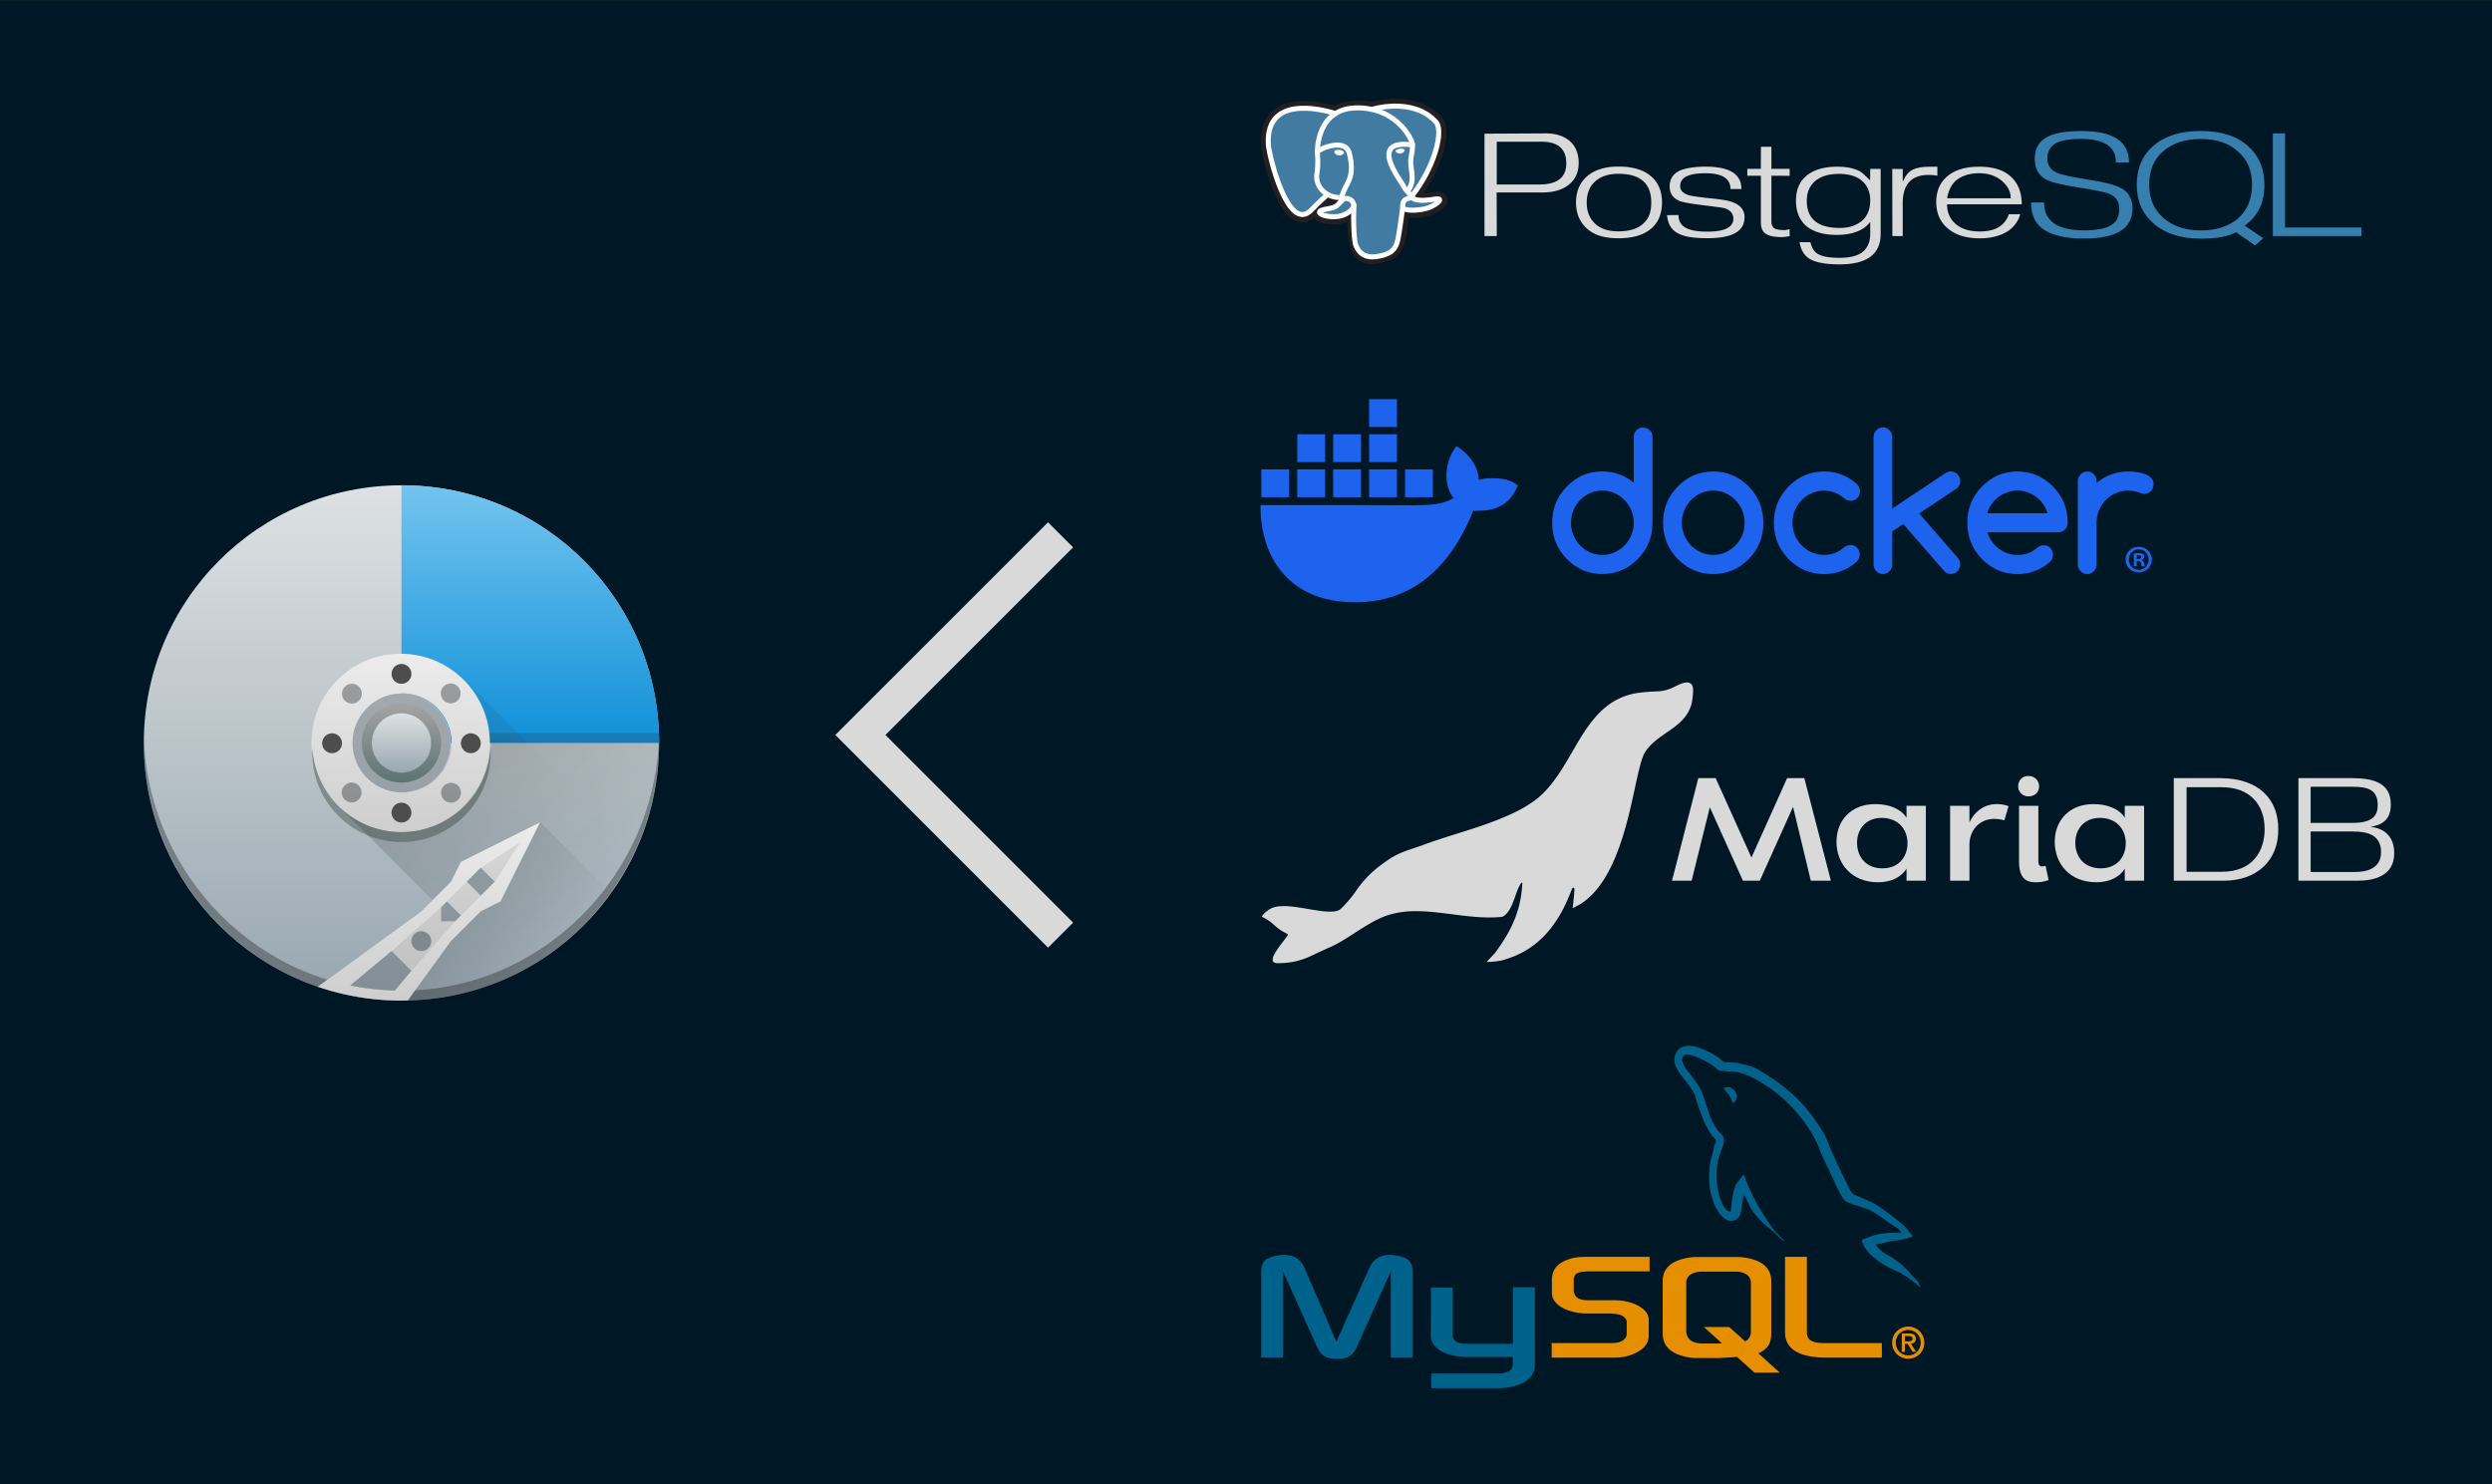 <svg width="193.55mm" height="115.29mm" version="1.1" viewBox="0 0 193.55 115.29" xmlns="http://www.w3.org/2000/svg" xmlns:xlink="http://www.w3.org/1999/xlink">
 <rect x="0" y="0" width="193.55" height="115.29" fill="#333333" stroke="none"/>
 <defs>
  <linearGradient id="a" x1="6" x2="6" y1="58" y2="6" gradientUnits="userSpaceOnUse">
   <stop stop-color="#98a7b0" offset="0"/>
   <stop stop-color="#dde1e3" offset="1"/>
  </linearGradient>
  <linearGradient id="d" x1="32" x2="32" y1="32" y2="6" gradientTransform="matrix(1.228,0,0,1.228,-130.45,147.07)" gradientUnits="userSpaceOnUse">
   <stop stop-color="#1190d9" offset="0"/>
   <stop stop-color="#73c4ef" offset="1"/>
  </linearGradient>
  <linearGradient id="b" x1="32" x2="32" y1="41" y2="23" gradientUnits="userSpaceOnUse">
   <stop stop-color="#cecece" offset="0"/>
   <stop stop-color="#ececec" offset="1"/>
  </linearGradient>
  <linearGradient id="e" x1="32" x2="32" y1="36" y2="28" gradientTransform="matrix(1.228,0,0,1.228,-130.45,147.07)" gradientUnits="userSpaceOnUse">
   <stop stop-color="#5c7274" offset="0"/>
   <stop stop-color="#a4a4a4" offset="1"/>
  </linearGradient>
  <linearGradient id="f" x1="35" x2="52" y1="32" y2="49" gradientTransform="matrix(1.228,0,0,1.228,-130.45,147.07)" gradientUnits="userSpaceOnUse" xlink:href="#c"/>
  <linearGradient id="c">
   <stop stop-color="#292c2f" offset="0"/>
   <stop stop-opacity="0" offset="1"/>
  </linearGradient>
  <linearGradient id="g" x1="26" x2="50" y1="26" y2="50" gradientTransform="matrix(1.228,0,0,1.228,-130.45,147.07)" gradientUnits="userSpaceOnUse" xlink:href="#c"/>
  <linearGradient id="h" x1="25.637" x2="57.998" y1="40.676" y2="40.676" gradientTransform="matrix(1.228,0,0,1.228,-130.45,147.07)" gradientUnits="userSpaceOnUse">
   <stop stop-color="#292c2f" offset="0"/>
   <stop stop-color="#292c2f" stop-opacity="0" offset="1"/>
  </linearGradient>
  <linearGradient id="i" x1="32" x2="32" y1="58" y2="40" gradientTransform="matrix(1.228,0,0,1.228,-130.45,147.07)" gradientUnits="userSpaceOnUse" xlink:href="#b"/>
  <linearGradient id="j" x1="46" x2="53.135" y1="40" y2="47.135" gradientTransform="matrix(1.228,0,0,1.228,-130.45,147.07)" gradientUnits="userSpaceOnUse" xlink:href="#c"/>
  <linearGradient id="k" x1="32" x2="32" y1="35" y2="29" gradientTransform="matrix(1.228,0,0,1.228,-130.45,147.07)" gradientUnits="userSpaceOnUse" xlink:href="#a"/>
  <linearGradient id="linearGradient596" x1="6" x2="6" y1="58" y2="6" gradientTransform="matrix(1.228,0,0,1.228,-130.45,147.07)" gradientUnits="userSpaceOnUse" xlink:href="#a"/>
  <linearGradient id="linearGradient598" x1="32" x2="32" y1="41" y2="23" gradientTransform="matrix(1.228,0,0,1.228,-130.45,147.07)" gradientUnits="userSpaceOnUse" xlink:href="#b"/>
 </defs>
 <g transform="matrix(.627 0 0 .627 93.304 -41.057)">
  <path d="m-148.91 66.371v183.15h308.9v-184h-308.9v0.844z" fill="#001725" stroke-width=".98"/>
  <g transform="matrix(.421 0 0 .421 132.53 57.053)" fill="#d9d9d9">
   <path d="m-137.37 249.01 7.821 30.193h-5.912l-5.228-21.748-9.784 21.748h-4.962l-9.742-21.621-5.354 21.621h-5.768l7.736-30.193h5.101l10.536 23.378 10.498-23.378z"/>
   <path d="m-107.3 260.67v-3.513h5.688v22.039h-5.688v-3.556c-1.503 2.534-4.599 4.016-8.361 4.016-7.863 0-12.246-5.519-12.246-11.917 0-6.148 4.181-11.085 11.402-11.085 4.147 0 7.576 1.423 9.206 4.016zm-14.552 7.36c0 4.058 2.534 7.529 7.483 7.529 4.768 0 7.36-3.378 7.36-7.403s-2.673-7.445-7.601-7.445c-4.776 0-7.242 3.429-7.242 7.318z"/>
   <path d="m-88.784 279.2h-5.688v-22.039h5.688v4.936c1.503-3.378 4.556-5.439 7.943-5.439a10.219 10.219 0 0 1 3.556 0.587l-1.212 4.181a12.525 12.525 0 0 0-3.011-0.422c-4.1 0-7.276 3.095-7.276 7.652z"/>
   <path d="m-74.443 251.35a2.893 2.893 0 0 1 3.053-2.956 2.998 2.998 0 0 1 3.095 3.053c0 1.461-1.005 2.926-3.095 2.926a2.931 2.931 0 0 1-3.053-3.023zm0.249 5.811h5.688v16.102c0 1.005 0.211 1.714 1.047 1.714a6.068 6.068 0 0 0 1.085-0.127l0.878 4.143a10.101 10.101 0 0 1-3.763 0.667c-2.386 0-4.936-0.709-4.936-6.106z"/>
   <path d="m-43.08 260.67v-3.513h5.684v22.039h-5.684v-3.556c-1.508 2.534-4.603 4.016-8.365 4.016-7.863 0-12.246-5.519-12.246-11.917 0-6.148 4.185-11.085 11.402-11.085 4.147 0 7.576 1.423 9.21 4.016zm-14.556 7.36c0 4.058 2.534 7.529 7.487 7.529 4.768 0 7.36-3.378 7.36-7.403s-2.677-7.445-7.601-7.445c-4.776 0-7.246 3.429-7.246 7.318z"/>
   <path d="m-28.659 249.01h13.635c11.457 0 17.187 6.334 17.102 15.097 0.084 9.117-6.233 15.097-16.102 15.097h-14.636zm3.763 2.677v24.881h10.38c9.117 0 12.588-6.148 12.588-12.546 0-7.234-4.349-12.335-12.588-12.335z"/>
   <path d="m25.326 279.2h-17.314v-30.193h15.599c5.979 0 11.668 1.132 11.583 7.821 0 4.725-2.926 6.022-6.022 6.524 4.392 0.376 7.027 3.176 7.027 7.694 0.038 6.756-5.899 8.154-10.874 8.154zm-1.296-17.022c5.979 0 7.318-2.301 7.318-5.228 0-4.392-2.677-5.397-7.318-5.397h-12.419v10.625zm0.165 2.534h-12.584v11.917h13.146c3.682 0 7.572-1.212 7.572-5.853-0.017-5.333-4.493-6.043-8.133-6.043z"/>
   <path d="m-170.68 221.28a1.841 1.841 0 0 0-1.233-0.422c-1.225 0-2.808 0.845-3.657 1.267l-0.342 0.173a11.68 11.68 0 0 1-4.565 1.174c-1.63 0.051-3.036 0.148-4.856 0.334-10.836 1.115-15.646 9.408-20.295 17.428-2.534 4.362-5.143 8.868-8.729 12.364a23.192 23.192 0 0 1-2.361 2.002c-3.708 2.766-8.365 4.717-12.005 6.11-3.488 1.334-7.297 2.534-10.979 3.691-3.378 1.064-6.55 2.065-9.476 3.15-1.322 0.494-2.445 0.845-3.433 1.195-2.665 0.891-4.59 1.529-7.394 3.45-1.094 0.747-2.192 1.562-2.956 2.171a31.021 31.021 0 0 0-5.857 6.174 36.397 36.397 0 0 1-4.899 5.912c-0.591 0.583-1.643 0.845-3.218 0.845-1.845 0-4.083-0.38-6.452-0.781-2.437-0.422-4.962-0.845-7.124-0.845-1.761 0-3.104 0.283-4.113 0.87 0 0-1.689 0.988-2.403 2.263l0.701 0.317a14.687 14.687 0 0 1 2.998 2.145 14.78 14.78 0 0 0 3.112 2.213 2.779 2.779 0 0 1 0.959 0.642c-0.296 0.422-0.731 0.988-1.182 1.584-2.5 3.268-3.957 5.338-3.121 6.461a2.597 2.597 0 0 0 1.267 0.296c5.447 0 8.37-1.415 12.073-3.209 1.085-0.49 2.196-1.026 3.463-1.575 2.162-0.937 4.493-2.437 6.959-4.02 3.268-2.111 6.647-4.274 9.919-5.321a26.899 26.899 0 0 1 8.323-1.174c3.475 0 7.107 0.469 10.62 0.916 2.622 0.338 5.333 0.684 7.994 0.845 1.035 0.059 1.993 0.089 2.922 0.089a33.626 33.626 0 0 0 3.729-0.194l0.296-0.106c1.867-1.144 2.741-3.606 3.589-5.988 0.545-1.533 1.001-2.905 1.71-3.8a1.132 1.132 0 0 1 0.144-0.114 0.173 0.173 0 0 1 0.211 0.034v0.068c-0.448 9.311-4.181 15.202-7.973 20.472l-2.534 2.715s3.543 0 5.557-0.777c7.356-2.2 12.913-7.048 16.955-14.78a62.641 62.641 0 0 0 2.669-6.098c0.068-0.173 0.709-0.494 0.646 0.422 0 0.266-0.038 0.562-0.059 0.845 0 0.182-0.025 0.367-0.034 0.553-0.106 1.288-0.422 4.045-0.422 4.045l2.272-1.22c5.49-3.471 9.713-10.443 12.905-21.313 1.334-4.527 2.31-9.02 3.171-12.989 1.03-4.742 1.921-8.838 2.956-10.422 1.596-2.483 4.033-4.168 6.389-5.794l0.963-0.671c2.956-2.078 5.912-4.485 6.562-8.961v-0.097c0.49-3.319 0.089-4.172-0.363-4.561z"/>
  </g>
  <g transform="matrix(.443 0 0 .443 64.55 -58.389)" fill="#1d63ed" stroke-width="0px">
   <path class="cls-1" d="m-58.349 414.59c-1.765-1.188-6.402-1.696-9.773-0.787-0.181-3.358-1.914-6.188-5.081-8.658l-1.172-0.787-0.781 1.181c-1.536 2.331-2.184 5.439-1.955 8.264 0.181 1.74 0.786 3.696 1.955 5.115-4.388 2.545-8.433 1.967-26.345 1.967h-27.655c-0.08 4.045 0.569 11.825 5.517 18.158 0.547 0.7 1.145 1.377 1.796 2.028 4.023 4.028 10.1 6.982 19.188 6.99 13.865 0.013 25.743-7.482 32.97-25.602 2.377 0.039 8.654 0.426 11.726-5.509 0.075-0.1 0.781-1.573 0.781-1.573l-1.171-0.787zm-52.759-3.698h-7.777v7.777h7.777zm10.046 0h-7.777v7.777h7.777zm10.047 0h-7.777v7.777h7.777zm10.047 0h-7.777v7.777h7.777zm-40.186 0h-7.777v7.777h7.777zm10.047-9.822h-7.777v7.777h7.777zm10.046 0h-7.777v7.777h7.777zm10.047 0h-7.777v7.777h7.777zm0-9.823h-7.777v7.777h7.777z"/>
   <g transform="matrix(.107 0 0 .107 -129.16 391.24)">
    <path class="cls-1" d="m2329.4 419.3c0 18.94-14.87 33.81-34.21 33.81s-34.42-14.87-34.42-33.81 15.27-33.4 34.42-33.4 34.21 14.87 34.21 33.4zm-60.07 0c0 14.87 11 26.68 26.07 26.68s25.46-11.81 25.46-26.47-10.8-26.89-25.65-26.89-25.87 12.02-25.87 26.68zm20.58 17.52h-7.74v-33.4c3.04-0.61 7.33-1.02 12.82-1.02 6.32 0 9.16 1.02 11.61 2.45 1.84 1.42 3.26 4.07 3.26 7.33 0 3.67-2.85 6.52-6.91 7.74v0.41c3.24 1.21 5.08 3.66 6.1 8.14 1.01 5.09 1.62 7.13 2.45 8.35h-8.35c-1.02-1.22-1.64-4.27-2.65-8.15-0.61-3.66-2.65-5.29-6.93-5.29h-3.66v13.45zm0.19-18.94h3.66c4.28 0 7.74-1.42 7.74-4.88 0-3.06-2.23-5.11-7.13-5.11-2.03 0-3.46 0.21-4.27 0.43z"/>
    <path class="cls-1" d="m1017.2 81.28c-4.79-4.68-10.54-7.06-17.43-7.06s-12.81 2.38-17.42 7.06c-4.62 4.68-6.88 10.68-6.88 17.83v119.4c-23.7-19.59-51.05-29.47-82.16-29.47-36.16 0-67.08 13.06-92.7 39.27-25.62 26.12-38.34 57.72-38.34 94.78s12.81 68.57 38.34 94.78c25.62 26.12 56.46 39.27 92.7 39.27s66.74-13.06 92.7-39.27c25.62-25.86 38.34-57.45 38.34-94.78v-223.98c0-7.15-2.35-13.15-7.15-17.83zm-48.18 274.11v0.18c-4.27 10.15-10.11 19.06-17.51 26.65-7.4 7.68-16.12 13.68-26.05 18.18-10.02 4.5-20.65 6.71-32.06 6.71s-22.3-2.21-32.32-6.71-18.65-10.5-25.96-18.09c-7.32-7.59-13.15-16.5-17.42-26.65-4.27-10.24-6.45-21.09-6.45-32.57s2.18-22.33 6.45-32.57 10.11-19.06 17.42-26.65c7.32-7.59 16.03-13.59 25.96-18.09 10.02-4.5 20.74-6.71 32.32-6.71s22.04 2.21 32.06 6.71 18.65 10.5 26.05 18.18 13.24 16.59 17.51 26.65c4.27 10.15 6.45 20.92 6.45 32.39s-2.18 22.33-6.45 32.39z"/>
    <path class="cls-1" d="m2099.8 271.64c-6.36-15.89-16.05-30.27-28.76-43.16l-0.17-0.09c-25.88-26.12-56.82-39.27-92.7-39.27s-67.09 13.06-92.71 39.27c-25.62 26.12-38.33 57.72-38.33 94.78s12.81 68.57 38.33 94.78c25.62 26.12 56.47 39.27 92.71 39.27 32.92 0 61.41-10.85 85.64-32.56 4.69-4.94 7.06-10.94 7.06-17.92s-2.26-13.15-6.89-17.83c-4.61-4.68-10.45-7.06-17.42-7.06-6.09 0.18-11.5 2.21-16.11 6.27-7.32 6.35-15.25 11.21-23.87 14.39-8.63 3.18-18.04 4.77-28.31 4.77-9.07 0-17.78-1.41-26.05-4.32-8.29-2.91-16.03-6.89-22.92-12.09-6.98-5.21-12.98-11.38-18.12-18.71-5.14-7.24-9.06-15.27-11.67-24.09h185.32c6.87 0 12.62-2.38 17.42-7.06s7.15-10.68 7.15-17.83c0-18.53-3.24-35.74-9.58-51.54zm-200.48 26.65c2.53-8.74 6.36-16.77 11.5-24.09 5.15-7.24 11.24-13.5 18.21-18.71 7.06-5.21 14.72-9.18 23.17-12.09 8.44-2.91 17.06-4.32 25.97-4.32s17.51 1.41 25.86 4.32c8.37 2.91 16.05 6.88 22.92 12.09 6.98 5.21 13.07 11.38 18.21 18.71 5.22 7.24 9.16 15.27 11.86 24.09h-157.71z"/>
    <path class="cls-1" d="m2327.5 205.89c-4.36-4.32-9.85-7.68-16.47-10.15s-13.85-4.15-21.78-5.12c-7.84-0.97-15.25-1.41-22.12-1.41-15.61 0-30.24 2.56-44 7.68-13.77 5.12-26.49 12.44-38.17 21.97v-4.76c0-6.88-2.35-12.71-7.15-17.56-4.78-4.85-10.45-7.32-17.15-7.32s-12.64 2.47-17.42 7.32c-4.8 4.85-7.15 10.77-7.15 17.56v218.25c0 6.88 2.35 12.71 7.15 17.56 4.78 4.85 10.53 7.32 17.42 7.32s12.45-2.47 17.15-7.32c4.8-4.85 7.15-10.77 7.15-17.56v-109.17c0-11.65 2.18-22.59 6.45-32.83s10.11-19.06 17.51-26.65c7.42-7.59 16.13-13.59 26.05-17.92 10.02-4.41 20.66-6.62 32.08-6.62s22.2 2.03 32.06 6c3.91 1.77 7.32 2.65 10.28 2.65 3.4 0 6.62-0.62 9.58-1.94s5.58-3.09 7.76-5.38 3.91-4.94 5.22-8.03c1.31-3 2.01-6.27 2.01-9.8 0-6.88-2.18-12.44-6.53-16.77h0.08z"/>
    <path class="cls-1" d="m1304.5 271.73c-6.36-15.8-15.86-30.27-28.66-43.33-25.87-26.12-56.8-39.27-92.7-39.27s-67.08 13.06-92.7 39.27c-25.62 26.12-38.33 57.72-38.33 94.78s12.81 68.57 38.33 94.78c25.62 26.12 56.46 39.27 92.7 39.27s66.74-13.06 92.7-39.27c25.62-25.86 38.34-57.45 38.34-94.78-0.18-18.53-3.4-35.65-9.67-51.45zm-45.65 83.66v0.18c-4.27 10.15-10.11 19.06-17.51 26.65-7.4 7.68-16.12 13.68-26.05 18.18s-20.65 6.71-32.06 6.71-22.3-2.21-32.32-6.71-18.65-10.5-25.96-18.09c-7.32-7.59-13.15-16.5-17.42-26.65-4.27-10.24-6.45-21.09-6.45-32.57s2.18-22.33 6.45-32.57 10.11-19.06 17.42-26.65c7.32-7.59 16.03-13.59 25.96-18.09 10.02-4.5 20.74-6.71 32.32-6.71s22.04 2.21 32.06 6.71 18.65 10.5 26.05 18.18 13.24 16.59 17.51 26.65c4.27 10.15 6.45 20.92 6.45 32.39s-2.18 22.33-6.45 32.39z"/>
    <path class="cls-1" d="m1828.6 214.01c0-3.35-0.7-6.53-2-9.53-1.31-3-3.05-5.73-5.23-8.03-2.18-2.29-4.79-4.15-7.75-5.38s-6.18-1.94-9.58-1.94c-4.88 0-9.24 1.24-13.07 3.8l-139.92 93.11v-186.75c0-7.06-2.35-12.97-7.14-17.83-4.79-4.85-10.45-7.32-17.16-7.32s-12.63 2.47-17.43 7.32c-4.79 4.85-7.14 10.77-7.14 17.83v332.71c0 6.88 2.35 12.8 7.14 17.74s10.54 7.41 17.43 7.41 12.46-2.47 17.16-7.41c4.79-4.94 7.14-10.86 7.14-17.74v-86.4l28.58-19.15 108.12 124.17c4.36 4.32 9.85 6.44 16.38 6.44 3.4 0 6.62-0.62 9.58-1.94 2.96-1.24 5.58-3.09 7.75-5.38 2.18-2.29 3.92-4.94 5.23-8.03 1.31-3 2-6.27 2-9.53 0-6.53-2.26-12.36-6.8-17.47l-100.63-115.87 98.01-65.13c6.27-4.32 9.32-10.94 9.32-19.86v0.18z"/>
    <path class="cls-1" d="m1414.4 263.7c7.49-7.59 16.21-13.59 26.23-17.92 10.02-4.41 20.65-6.62 32.06-6.62 10.28 0 19.78 1.77 28.58 5.29 8.71 3.53 17.08 8.74 25 15.53 4.7 3.79 10.02 5.73 15.94 5.73 7.06 0 12.81-2.38 17.43-7.15s6.88-10.77 6.88-17.92-2.79-13.77-8.45-18.88c-24.05-21.71-52.53-32.57-85.38-32.57-36.16 0-67.08 13.06-92.7 39.27-25.62 26.12-38.33 57.72-38.33 94.78s12.81 68.57 38.33 94.78c25.62 26.12 56.46 39.27 92.7 39.27 32.76 0 61.25-10.85 85.38-32.57 5.14-5.29 7.76-11.38 7.76-18.44s-2.27-13.15-6.88-17.83c-4.62-4.68-10.45-7.06-17.42-7.06-5.92 0.18-11.07 1.94-15.42 5.29-7.84 6.88-16.03 12-24.83 15.44-8.71 3.44-18.21 5.12-28.58 5.12-11.41 0-22.04-2.21-32.06-6.62s-18.73-10.41-26.23-17.91c-7.49-7.5-13.42-16.5-17.69-26.65-4.27-10.24-6.45-21.18-6.45-32.83s2.18-22.59 6.45-32.83 10.19-19.06 17.69-26.65v-0.09z"/>
   </g>
  </g>
  <g transform="matrix(.443 0 0 .443 -42.275 66.629)" stroke-width=".476">
   <path d="m112.17 377.1h6.109v-24.123l9.457 21.03c1.116 2.545 2.643 3.446 5.639 3.446 2.996 0 4.465-0.901 5.581-3.446l9.457-21.03v24.123h6.109v-24.083c0-2.35-0.94-3.486-2.878-4.072-4.641-1.449-7.754-0.196-9.164 2.937l-9.281 20.755-8.987-20.755c-1.351-3.133-4.523-4.386-9.164-2.937-1.938 0.587-2.878 1.723-2.878 4.072zm47.431-19.635h6.107v13.29c-0.057 0.722 0.232 2.417 3.578 2.469 1.707 0.027 13.177 0 13.284 0v-15.824h6.121c0.028 0-6e-3 21.58-6e-3 21.672 0.033 5.322-6.604 6.478-9.663 6.568h-19.29v-4.11c0.034 0 19.276 4e-3 19.324-4.7e-4 3.932-0.415 3.467-2.369 3.467-3.027v-1.602h-12.985c-6.041-0.056-9.888-2.692-9.936-5.725-5e-3 -0.281 0.13-13.577-3e-3 -13.71z" fill="#00618a"/>
   <path d="m193.4 377.1h17.563c2.056 0 4.053-0.431 5.639-1.175 2.643-1.214 3.936-2.858 3.936-5.013v-4.464c0-1.762-1.468-3.408-4.347-4.503-1.528-0.588-3.407-0.901-5.228-0.901h-7.402c-2.466 0-3.641-0.744-3.935-2.389-0.059-0.196-0.059-0.353-0.059-0.548v-2.78c0-0.157 0-0.314 0.059-0.509 0.294-1.253 0.94-1.606 3.113-1.802 0.176 0 0.411-0.04 0.588-0.04h17.446v-4.072h-17.152c-2.467 0-3.76 0.157-4.934 0.509-3.642 1.136-5.228 2.938-5.228 6.07v3.564c0 2.741 3.114 5.091 8.341 5.639 0.588 0.039 1.175 0.078 1.762 0.078h6.344c0.235 0 0.47 0 0.646 0.04 1.938 0.157 2.76 0.509 3.349 1.214 0.352 0.352 0.47 0.705 0.47 1.097v3.563c0 0.431-0.294 0.98-0.881 1.45-0.529 0.47-1.41 0.783-2.585 0.862-0.235 0-0.411 0.039-0.646 0.039h-16.859v4.072zm65.248-7.088c0 4.19 3.113 6.54 9.399 7.01 0.587 0.039 1.175 0.078 1.762 0.078h15.919v-4.072h-16.036c-3.583 0-4.934-0.901-4.934-3.054v-21.069h-6.109zm-34.211 0.214v-14.52c0-3.689 2.59-5.926 7.711-6.632a11.717 11.717 0 0 1 1.648-0.117h11.596c0.588 0 1.119 0.04 1.707 0.117 5.121 0.706 7.711 2.944 7.711 6.632v14.519c0 2.992-1.1 4.594-3.635 5.638l6.018 5.432h-7.093l-4.868-4.395-4.901 0.311h-6.534c-1.118 0-2.295-0.157-3.591-0.51-3.885-1.059-5.768-3.1-5.768-6.475zm6.593-0.353c0 0.196 0.059 0.392 0.118 0.628 0.353 1.687 1.942 2.629 4.356 2.629h5.55l-5.098-4.602h7.093l4.447 4.014c0.819-0.437 1.359-1.105 1.547-1.962 0.059-0.196 0.059-0.392 0.059-0.588v-13.931c0-0.157 0-0.353-0.059-0.55-0.353-1.57-1.943-2.472-4.297-2.472h-9.242c-2.707 0-4.473 1.177-4.473 3.022v13.813z" fill="#e48e00"/>
   <path d="m291.1 342.15c-3.755-0.102-6.623 0.247-9.075 1.282-0.697 0.294-1.808 0.302-1.922 1.175 0.383 0.401 0.442 1.001 0.747 1.495 0.585 0.948 1.574 2.217 2.456 2.883 0.964 0.728 1.957 1.506 2.99 2.136 1.838 1.12 3.889 1.76 5.659 2.883 1.043 0.662 2.079 1.495 3.096 2.242 0.503 0.369 0.841 0.943 1.495 1.175v-0.107c-0.343-0.437-0.432-1.038-0.747-1.495l-1.388-1.388c-1.357-1.802-3.08-3.384-4.912-4.698-1.46-1.048-4.729-2.464-5.339-4.164l-0.107-0.107c1.036-0.117 2.248-0.491 3.204-0.747 1.605-0.431 3.04-0.32 4.698-0.748 0.747-0.214 1.495-0.428 2.243-0.641v-0.427c-0.838-0.86-1.436-1.998-2.35-2.776-2.39-2.036-5-4.07-7.687-5.766-1.49-0.941-3.332-1.552-4.912-2.349-0.531-0.268-1.465-0.407-1.816-0.854-0.83-1.058-1.282-2.398-1.922-3.631-1.34-2.581-2.656-5.4-3.844-8.116-0.81-1.851-1.339-3.677-2.349-5.339-4.848-7.971-10.067-12.782-18.152-17.512-1.72-1.006-3.791-1.403-5.98-1.922l-3.523-0.214c-0.717-0.3-1.463-1.176-2.136-1.602-2.678-1.692-9.547-5.372-11.531-0.534-1.252 3.054 1.872 6.034 2.989 7.582 0.784 1.086 1.789 2.302 2.349 3.523 0.369 0.803 0.432 1.607 0.748 2.456 0.776 2.092 1.451 4.367 2.456 6.3 0.508 0.978 1.067 2.008 1.709 2.883 0.393 0.537 1.067 0.773 1.174 1.602-0.659 0.923-0.697 2.355-1.067 3.523-1.669 5.262-1.039 11.802 1.388 15.697 0.745 1.195 2.499 3.76 4.912 2.776 2.11-0.86 1.639-3.523 2.243-5.873 0.137-0.533 0.052-0.925 0.32-1.282v0.107l1.922 3.844c1.422 2.291 3.947 4.685 6.087 6.3 1.109 0.838 1.983 2.286 3.417 2.776v-0.107h-0.107c-0.278-0.433-0.713-0.613-1.067-0.961-0.836-0.819-1.765-1.838-2.456-2.776-1.946-2.642-3.665-5.532-5.232-8.542-0.748-1.437-1.399-3.023-2.029-4.485-0.243-0.564-0.24-1.416-0.747-1.709-0.691 1.072-1.708 1.938-2.243 3.204-0.854 2.023-0.965 4.489-1.281 7.047-0.187 0.067-0.105 0.021-0.214 0.107-1.487-0.359-2.01-1.889-2.562-3.203-1.399-3.321-1.658-8.67-0.428-12.493 0.319-0.989 1.757-4.105 1.175-5.019-0.278-0.912-1.195-1.44-1.708-2.136-0.635-0.862-1.269-1.996-1.709-2.99-1.144-2.59-1.678-5.497-2.883-8.115-0.576-1.252-1.549-2.518-2.349-3.631-0.885-1.232-1.877-2.141-2.563-3.631-0.244-0.529-0.576-1.377-0.214-1.922 0.116-0.367 0.278-0.521 0.641-0.641 0.619-0.477 2.344 0.159 2.989 0.427 1.712 0.711 3.142 1.389 4.592 2.349 0.696 0.462 1.401 1.355 2.242 1.602h0.961c1.503 0.345 3.187 0.107 4.591 0.534 2.482 0.754 4.707 1.928 6.726 3.203 6.155 3.886 11.187 9.418 14.629 16.017 0.554 1.062 0.793 2.076 1.281 3.203 0.984 2.273 2.224 4.612 3.203 6.834 0.977 2.217 1.929 4.455 3.31 6.3 0.726 0.97 3.531 1.49 4.805 2.028 0.894 0.378 2.358 0.771 3.204 1.281 1.616 0.975 3.183 2.136 4.699 3.204 0.758 0.534 3.087 1.704 3.203 2.669z" fill="#00618a"/>
   <path d="m243.37 301.47c-0.783-0.014-1.337 0.086-1.922 0.213v0.107h0.107c0.373 0.767 1.032 1.261 1.495 1.922a3242.1 3242.1 0 0 0 1.068 2.243l0.107-0.107c0.661-0.466 0.964-1.212 0.961-2.349-0.265-0.279-0.304-0.629-0.534-0.961-0.305-0.443-0.896-0.695-1.281-1.067z" fill="#00618a" fill-rule="evenodd"/>
   <path d="m288.6 372.91c0 2.69 2.125 4.502 4.503 4.502s4.502-1.812 4.502-4.502c0-2.689-2.125-4.502-4.502-4.502s-4.502 1.812-4.502 4.502zm7.996 0c0 2.041-1.56 3.566-3.494 3.566-1.957 0-3.494-1.525-3.494-3.566s1.536-3.566 3.494-3.566c1.933 0 3.494 1.525 3.494 3.566zm-2.28 2.569h1.008l-1.476-2.256c0.792-0.084 1.392-0.469 1.392-1.405 0-1.045-0.66-1.477-1.932-1.477h-2.005v5.138h0.864v-2.221h0.804l1.345 2.221zm-2.149-2.941v-1.477h0.996c0.517 0 1.141 0.096 1.141 0.696 0 0.72-0.564 0.78-1.213 0.78z" fill="#e48e00" fill-rule="evenodd"/>
  </g>
  <g transform="translate(-7.913 -28.824)" stroke-width="1.228">
   <path d="m-91.167 154.43c-17.683 0-31.918 14.237-31.918 31.921s14.235 31.92 31.918 31.92 31.918-14.237 31.918-31.92c0-17.684-14.235-31.921-31.918-31.921zm0 28.237c2.04 0 3.683 1.643 3.683 3.683 0 2.041-1.643 3.683-3.683 3.683-2.041 0-3.683-1.643-3.683-3.683s1.643-3.683 3.683-3.683z" fill="url(#linearGradient596)"/>
   <path d="m-123.09 185.36c-5e-3 0.268 0 0.535 0 0.804 0 17.788 14.235 32.11 31.918 32.11s31.918-14.321 31.918-32.11c0-0.27 0.006-0.537 0-0.804-0.422 17.414-14.503 31.686-31.918 31.686s-31.496-14.272-31.918-31.686z" fill="#292c2f" opacity=".4"/>
   <path d="m-91.167 154.43v25.782a6.139 6.139 0 0 1 6.139 6.139h25.779c0-17.684-14.235-31.921-31.918-31.921z" fill="url(#d)"/>
   <path d="m-85.154 185.12a6.139 6.139 0 0 1 0.125 1.228h25.779c0-0.411-0.015-0.82-0.031-1.228z" fill="#292c2f" opacity=".2"/>
   <path d="m-91.167 180.21a6.139 6.139 0 1 0 0 12.277 6.139 6.139 0 0 0 0-12.277zm0 2.455c2.04 0 3.683 1.643 3.683 3.683 0 2.041-1.643 3.683-3.683 3.683-2.041 0-3.683-1.643-3.683-3.683s1.643-3.683 3.683-3.683z" fill="#292c2f" opacity=".2"/>
   <path d="m-91.167 175.3a11.05 11.05 0 1 0 0 22.099 11.05 11.05 0 0 0 0-22.099zm0 4.911a6.139 6.139 0 1 1 0 12.277 6.139 6.139 0 0 1 0-12.277z" fill="url(#linearGradient598)"/>
   <path d="m-85.029 181.44a1.228 1.228 0 1 1 0-2.455 1.228 1.228 0 0 1 0 2.455zm-12.277 12.277a1.228 1.228 0 1 1 0-2.455 1.228 1.228 0 0 1 0 2.455zm1.228-13.505a1.228 1.228 0 1 1-2.455 0 1.228 1.228 0 0 1 2.455 0zm12.277 12.277a1.228 1.228 0 1 1-2.455 0 1.228 1.228 0 0 1 2.455 0z" fill="#292c2f" opacity=".4"/>
   <path d="m-91.167 181.44a4.911 4.911 0 1 0 0 9.822 4.911 4.911 0 0 0 0-9.822zm0 1.228a3.683 3.683 0 1 1 0 7.366 3.683 3.683 0 0 1 0-7.366z" fill="url(#e)"/>
   <path d="m-89.939 177.76a1.228 1.228 0 1 1-2.455 0 1.228 1.228 0 0 1 2.455 0zm8.594 8.594a1.228 1.228 0 1 1-2.455 0 1.228 1.228 0 0 1 2.455 0zm-8.594 8.594a1.228 1.228 0 1 1-2.455 0 1.228 1.228 0 0 1 2.455 0zm-8.594-8.594a1.228 1.228 0 1 1-2.455 0 1.228 1.228 0 0 1 2.455 0z" fill="#4d4d4d"/>
   <path d="m-80.144 186.87a11.049 11.049 0 0 1-11.024 10.529 11.049 11.049 0 0 1-11.024-10.342 11.049 11.049 0 0 0-0.026 0.521 11.049 11.049 0 0 0 11.049 11.049 11.049 11.049 0 0 0 11.049-11.049 11.049 11.049 0 0 0-0.026-0.707z" fill="#7f8c8d"/>
   <path d="m-75.552 186.35 13.361 13.357a31.812 31.812 0 0 0 2.942-13.357z" fill="url(#f)" opacity=".2"/>
   <path d="m-80.118 186.35a11.049 11.049 0 0 1-11.049 11.049 11.049 11.049 0 0 1-7.808-3.241l-0.001 1e-3 11.663 11.663 2.287-2.287 1.228-2.455 9.822-4.911 8.76 8.76a31.879 31.879 0 0 0 3.052-5.208l-13.375-13.373zm14.692 18.893c-0.106 0.142-0.217 0.28-0.324 0.421a31.879 31.879 0 0 0 0.324-0.421zm-2.093 2.572c-0.065 0.071-0.135 0.139-0.199 0.209a31.879 31.879 0 0 0 0.199-0.209zm-2.114 2.107c-0.098 0.091-0.195 0.184-0.295 0.274a31.879 31.879 0 0 0 0.295-0.274zm-2.468 2.036c-0.125 0.094-0.249 0.189-0.376 0.281a31.879 31.879 0 0 0 0.376-0.281zm-2.705 1.811c-0.135 0.081-0.272 0.16-0.41 0.237a31.879 31.879 0 0 0 0.41-0.237zm-2.911 1.544-0.081 0.037 6e-3 1e-3a31.879 31.879 0 0 0 0.076-0.04z" fill="url(#g)" opacity=".3"/>
   <path d="m-80.118 186.35h4.576l-7.698-7.698a11.049 11.049 0 0 1 3.122 7.698z" fill="url(#h)" opacity=".2"/>
   <path d="m-73.979 196.17-9.822 4.911-1.228 2.455-3.683 3.683-12.826 9.331c3.25 1.109 6.735 1.719 10.371 1.719 0.268 0 0.53-0.012 0.796-0.02l5.343-7.347 3.683-3.683 2.455-1.228z" fill="#292c2f" opacity=".2"/>
   <path d="m-73.979 196.17-9.822 4.911-1.228 2.455-3.683 3.683-12.826 9.331c3.25 1.109 6.735 1.719 10.371 1.719 0.268 0 0.53-0.012 0.796-0.02l5.343-7.347 3.683-3.683 2.455-1.228zm-7.366 5.63 1.736 1.736-1.736 1.736-1.736-1.736zm-4.191 4.191 1.736 1.736-0.719 0.719h-1.736v-1.736zm-3.175 3.683a1.228 1.228 0 0 1 1.228 1.228 1.228 1.228 0 0 1-1.228 1.228 1.228 1.228 0 0 1-1.228-1.228 1.228 1.228 0 0 1 1.228-1.228zm-3.683 2.455 2.455 2.455-2.031 2.436a31.337 31.337 0 0 1-5.544-0.626zm-4.954 5.537c0.118 0.023 0.237 0.04 0.355 0.061-0.118-0.02-0.237-0.038-0.356-0.061z" fill="url(#i)"/>
   <path d="m-86.256 206.72-6.139 5.419 2.455 2.455 5.419-6.139h-1.736zm3.175-3.175-2.455 2.455 1.736 1.736 2.455-2.455zm6.647-4.911-4.911 3.175 1.736 1.736z" fill="#292c2f" opacity=".1"/>
   <path d="m-73.979 196.17-4.911 9.822-2.455 1.228-3.683 3.683-5.343 7.347a31.81 31.81 0 0 0 25.168-13.303z" fill="url(#j)" opacity=".2"/>
   <circle cx="-91.167" cy="186.35" r="3.683" fill="url(#k)"/>
  </g>
  <g transform="matrix(1.037 0 0 1.037 -32.188 .709)">
   <path d="m71.417 84.504h-5.083v-5.112h5.359c1.962 0 2.943 0.865 2.943 2.596 0 1.678-1.073 2.517-3.219 2.517m3.654-5.173c-0.701-0.624-1.671-0.936-2.924-0.936l-7.28 0.04v12.231h1.467l-0.013-5.207h5.417c1.358 0 2.428-0.312 3.208-0.936 0.78-0.624 1.171-1.489 1.171-2.596 0-1.107-0.348-1.972-1.045-2.596zm9.494 8.767a2.506 2.506 0 0 1-0.696 1.04c-0.657 0.641-1.659 0.962-3.008 0.962-1.218 0-2.152-0.307-2.804-0.935-0.652-0.628-0.978-1.458-0.978-2.503 0-0.544 0.085-1.027 0.256-1.449 0.17-0.421 0.418-0.777 0.742-1.067 0.675-0.615 1.603-0.922 2.784-0.922 2.618 0 3.927 1.146 3.927 3.438 0 0.545-0.074 1.023-0.219 1.436m0.266-4.512c-0.894-0.815-2.217-1.227-3.97-1.227-1.656 0-2.936 0.416-3.838 1.248-0.815 0.753-1.227 1.77-1.227 3.05 0 1.27 0.421 2.296 1.262 3.075 0.464 0.421 1.005 0.725 1.623 0.914 0.618 0.188 1.343 0.283 2.175 0.283 1.744 0 3.067-0.403 3.983-1.209 0.815-0.736 1.227-1.752 1.227-3.063 0-1.314-0.412-2.339-1.235-3.076zm11.091 4.866c0 1.646-1.475 2.469-4.425 2.469-0.902 0-1.661-0.057-2.278-0.172-0.617-0.115-1.118-0.304-1.504-0.569a2.199 2.199 0 0 1-0.709-0.789c-0.175-0.324-0.289-0.732-0.342-1.227l1.373-0.013c0 0.648 0.24 1.125 0.721 1.432 0.516 0.368 1.428 0.552 2.739 0.552 2.062 0 3.093-0.517 3.093-1.55 0-0.605-0.35-1.02-1.037-1.248-0.14-0.044-0.974-0.16-2.497-0.348-1.523-0.188-2.479-0.357-2.855-0.506-0.814-0.324-1.221-0.907-1.221-1.747 0-0.824 0.364-1.437 1.095-1.839 0.359-0.166 0.808-0.295 1.347-0.388 0.539-0.092 1.163-0.138 1.873-0.138 2.84 0 4.259 0.891 4.259 2.672h-1.306c0-1.253-0.999-1.884-2.994-1.884-1.016 0-1.773 0.131-2.272 0.381-0.499 0.25-0.748 0.644-0.748 1.17 0 0.491 0.337 0.845 1.011 1.065 0.394 0.114 1.3 0.245 2.719 0.394 1.27 0.114 2.141 0.276 2.614 0.482 0.902 0.35 1.353 0.946 1.353 1.786zm5.391 2.231-0.559 0.079-0.348 0.026c-0.894 0-1.533-0.129-1.933-0.389-0.4-0.259-0.593-0.713-0.593-1.358v-5.588h-1.623v-0.821h1.615l0.013-2.637h1.251v2.637h2.179v0.834l-2.179-0.013v5.431c0 0.404 0.107 0.683 0.322 0.832 0.215 0.149 0.598 0.23 1.149 0.23 0.079 9e-3 0.166 7e-3 0.263-9e-3a4.622 4.622 0 0 0 0.434-0.099l0.013 0.832zm8.654-1.853c-0.342 0.28-0.731 0.494-1.168 0.644-0.438 0.15-0.941 0.219-1.51 0.219-2.617 0-3.925-1.081-3.925-3.242 0-1.006 0.335-1.794 1.004-2.363s1.612-0.853 2.829-0.853c1.225 0 2.155 0.287 2.79 0.86 0.634 0.573 0.952 1.341 0.952 2.304 0 1.05-0.324 1.86-0.972 2.428m2.223-6.192h-1.251l-0.013 1.38c-0.552-0.561-0.946-0.914-1.183-1.063-0.701-0.385-1.607-0.577-2.719-0.577-1.629 0-2.873 0.372-3.731 1.116-0.815 0.683-1.221 1.672-1.221 2.967 0 0.64 0.103 1.21 0.309 1.708 0.206 0.499 0.506 0.93 0.901 1.28 0.86 0.718 2.074 1.077 3.645 1.077 1.885 0 3.223-0.516 4.013-1.547v1.428c0 0.911-0.287 1.616-0.86 2.115s-1.517 0.745-2.831 0.745c-1.235 0-2.115-0.175-2.64-0.51-0.394-0.262-0.666-0.715-0.815-1.36h-1.288c0.14 0.901 0.526 1.553 1.139 1.955 0.718 0.463 1.927 0.695 3.636 0.695 3.268 0 4.907-1.215 4.907-3.645v-7.761zm6.768 0.812c-0.377-0.061-0.726-0.088-1.05-0.088-2.057 0-3.085 1.128-3.085 3.383v3.923h-1.238l-0.013-8.026 1.252 0.012v1.433h0.066c0.21-0.564 0.543-0.992 0.998-1.284 0.499-0.282 1.242-0.423 2.232-0.423h0.84v1.078zm1.164 2.698c0.158-0.912 0.513-1.618 1.063-2.119 0.359-0.289 0.767-0.507 1.221-0.651 0.455-0.145 0.964-0.217 1.537-0.217 1.112 0 2.015 0.305 2.725 0.915 0.71 0.61 1.057 1.301 1.057 2.072h-7.603m7.725-2.476c-0.438-0.439-0.981-0.764-1.63-0.975-0.648-0.211-1.402-0.316-2.278-0.316-1.621 0-2.878 0.377-3.773 1.13-0.895 0.753-1.341 1.779-1.341 3.076s0.429 2.322 1.288 3.088c0.929 0.841 2.234 1.262 3.929 1.262 0.675 0 1.298-0.077 1.872-0.229 0.574-0.152 1.075-0.369 1.504-0.648 0.753-0.541 1.23-1.209 1.433-2.002h-1.353c-0.464 1.373-1.62 2.059-3.467 2.059-1.305 0-2.307-0.336-3.007-1.007-0.605-0.575-0.906-1.32-0.906-2.236h8.921c0-1.361-0.394-2.429-1.196-3.198z" fill="#d9d9d9" stroke-width=".438"/>
   <path d="m142.27 87.388c0 2.383-1.922 3.575-5.766 3.575-2.303 0-3.984-0.41-5.044-1.227-0.867-0.675-1.3-1.703-1.3-3.088h1.547c0 2.225 1.599 3.337 4.796 3.337 1.533 0 2.642-0.228 3.329-0.683 0.578-0.402 0.867-1.033 0.867-1.89 0-0.849-0.394-1.444-1.183-1.786-0.447-0.184-1.533-0.416-3.272-0.696-2.182-0.333-3.596-0.665-4.244-0.998-0.937-0.491-1.402-1.322-1.402-2.494 0-1.094 0.394-1.908 1.196-2.442 0.859-0.586 2.331-0.88 4.415-0.88 3.768 0 5.651 1.251 5.651 3.753h-1.561c0-1.875-1.399-2.812-4.196-2.812-1.403 0-2.429 0.188-3.078 0.569-0.614 0.403-0.92 0.994-0.92 1.774 0 0.815 0.394 1.389 1.183 1.722 0.421 0.193 1.656 0.46 3.706 0.802 1.927 0.289 3.229 0.626 3.899 1.008 0.92 0.473 1.38 1.292 1.38 2.453zm12.573 1.216c-0.578 0.463-1.232 0.81-1.96 1.043-0.728 0.232-1.543 0.347-2.446 0.347-1.842 0-3.329-0.496-4.466-1.489-1.136-0.992-1.703-2.315-1.703-3.968 0-1.722 0.563-3.065 1.69-4.027 1.127-0.962 2.62-1.443 4.479-1.443 1.885 0 3.367 0.503 4.446 1.508 0.57 0.491 0.99 1.063 1.262 1.719 0.272 0.656 0.407 1.404 0.407 2.243 0 1.714-0.57 3.069-1.71 4.065m0.823 0.811c0.806-0.569 1.403-1.257 1.789-2.067 0.386-0.81 0.579-1.744 0.579-2.803 0-1.899-0.631-3.417-1.893-4.568-0.675-0.63-1.49-1.098-2.445-1.405-0.955-0.306-2.046-0.46-3.272-0.46-2.383 0-4.249 0.578-5.607 1.733-1.358 1.154-2.037 2.721-2.037 4.699 0 1.925 0.685 3.478 2.056 4.659 1.371 1.181 3.243 1.772 5.616 1.772 0.929 0 1.738-0.063 2.43-0.188 0.692-0.126 1.279-0.318 1.761-0.578l2.286 1.585 0.955-0.877-2.214-1.501zm13.953 1.252h-10.578v-12.249l1.454-0.026v11.249h9.133l-0.013 1.022z" fill="#367faf" stroke-width=".438"/>
   <path d="m54.835 88.61c0.147-1.038 0.103-1.191 1.016-1.022l0.232 0.018c0.702 0.027 1.62-0.096 2.159-0.308 1.161-0.456 1.849-1.219 0.704-1.018-2.611 0.456-2.791-0.293-2.791-0.293 2.757-3.467 3.909-7.869 2.915-8.947-2.718-2.938-7.41-1.549-7.493-1.512l-0.025 4e-3c-0.516-0.091-1.093-0.145-1.742-0.153-1.181-0.016-2.078 0.263-2.758 0.7 0 0-8.379-2.926-7.989 3.68 0.083 1.405 2.377 10.633 5.112 7.846 1-1.019 1.966-1.881 1.966-1.881a2.891 2.891 0 0 0 1.656 0.358l0.046-0.034c-0.014 0.127-0.009 0.25 0.019 0.397-0.704 0.667-0.498 0.784-1.907 1.03-1.425 0.249-0.588 0.692-0.041 0.808 0.663 0.14 2.196 0.34 3.232-0.889l-0.041 0.14c0.276 0.188 0.258 1.347 0.297 2.176 0.039 0.829 0.105 1.602 0.304 2.058 0.199 0.456 0.435 1.63 2.286 1.294 1.547-0.281 2.731-0.686 2.839-4.449" fill="#231f20" stroke="#231f20" stroke-width="1.8"/>
   <path d="m58.945 86.278c-2.611 0.456-2.791-0.294-2.791-0.294 2.757-3.468 3.909-7.87 2.915-8.947-2.713-2.938-7.41-1.548-7.493-1.512l-0.025 4e-3c-0.516-0.091-1.093-0.145-1.742-0.153-1.181-0.016-2.078 0.263-2.758 0.7 0 0-8.379-2.926-7.989 3.68 0.083 1.405 2.376 10.634 5.112 7.846 1-1.019 1.966-1.881 1.966-1.881a2.891 2.891 0 0 0 1.656 0.358l0.047-0.034c-0.014 0.127-0.008 0.25 0.019 0.397-0.704 0.667-0.498 0.784-1.906 1.03-1.425 0.249-0.588 0.692-0.041 0.808 0.663 0.14 2.196 0.34 3.232-0.889l-0.041 0.14c0.276 0.187 0.47 1.219 0.438 2.155-0.032 0.936-0.054 1.577 0.163 2.079 0.218 0.502 0.435 1.63 2.287 1.294 1.547-0.281 2.349-1.009 2.461-2.225 0.079-0.864 0.258-0.736 0.269-1.508l0.144-0.365c0.166-1.171 0.026-1.549 0.98-1.373l0.232 0.018c0.702 0.027 1.62-0.096 2.159-0.308 1.161-0.456 1.849-1.219 0.704-1.018z" fill="#417ba2" stroke-width=".438"/>
   <g stroke="#fff">
    <g class="C B" transform="matrix(.438 0 0 .438 33.703 71.277)" fill="none" stroke-width="1.369">
     <g class="D" stroke-linecap="round">
      <path class="E" d="m35.518 35.777c-0.164 4.973 0.04 9.982 0.615 11.2s1.804 3.585 6.032 2.817c3.532-0.642 4.817-1.884 5.374-4.626 0.4-2.017 1.203-7.62 1.304-8.767m-18.393-25.558s-19.15-6.63-18.25 8.457c0.2 3.208 5.424 24.274 11.67 17.9 2.282-2.327 4.345-4.152 4.345-4.152m12.585-23.415c-0.663 0.176 10.647-3.504 17.074 3.457 2.27 2.46-0.36 12.508-6.654 20.424" stroke-linejoin="round"/>
      <path d="m51.21 33.513s0.4 1.71 6.37 0.668c2.612-0.457 1.04 1.283-1.61 2.326-2.174 0.855-7.048 1.074-7.127-0.107-0.205-3.05 2.565-2.123 2.365-2.887-0.18-0.688-1.42-1.363-2.24-3.047-0.715-1.47-9.81-12.742 2.522-11.068 0.452-0.08-3.217-9.944-14.76-10.104s-11.16 12.03-11.16 12.03" stroke-linejoin="bevel"/>
     </g>
     <g class="E" stroke-linejoin="round">
      <path d="m32.288 34.556c-1.61 1.523-1.136 1.79-4.352 2.352-3.254 0.57-1.342 1.58-0.094 1.845 1.513 0.32 5.013 0.775 7.378-2.032 0.72-0.855-4e-3 -2.22-0.993-2.566-0.478-0.168-1.117-0.378-1.94 0.4z"/>
      <path class="D" d="m32.183 34.53c-0.162-0.896 0.347-1.96 0.893-3.208 0.82-1.87 2.712-3.742 1.2-9.677-1.128-4.423-8.697-0.92-8.7-0.32s0.342 3.04-0.127 5.88c-0.612 3.708 2.783 6.843 6.692 6.523" stroke-linecap="round"/>
     </g>
    </g>
    <g class="C" transform="matrix(.438 0 0 .438 33.703 71.277)" fill="#fff">
     <path d="m30.382 21.233c-0.034 0.205 0.443 0.75 1.064 0.824s1.15-0.354 1.185-0.558-0.442-0.43-1.064-0.504-1.152 0.034-1.185 0.238z" stroke-width=".456"/>
     <path d="m49.273 20.816c0.034 0.205-0.442 0.75-1.064 0.824s-1.152-0.354-1.186-0.56 0.443-0.43 1.064-0.504 1.15 0.033 1.185 0.238z" stroke-width=".228"/>
    </g>
    <path class="B C D E" d="m56.261 79.775c0.045 0.704-0.179 1.183-0.207 1.933-0.042 1.089 0.612 2.335-0.373 3.583" fill="none" stroke-linecap="round" stroke-linejoin="round" stroke-width=".6"/>
   </g>
  </g>
  <path class="ColorScheme-Text" d="m-45.337 156.54 26.351 26.351 3.105-3.105-23.246-23.246 23.246-23.246-3.105-3.105z" color="#232629" fill="#d9d9d9" stroke-width="4.392"/>
 </g>
</svg>
